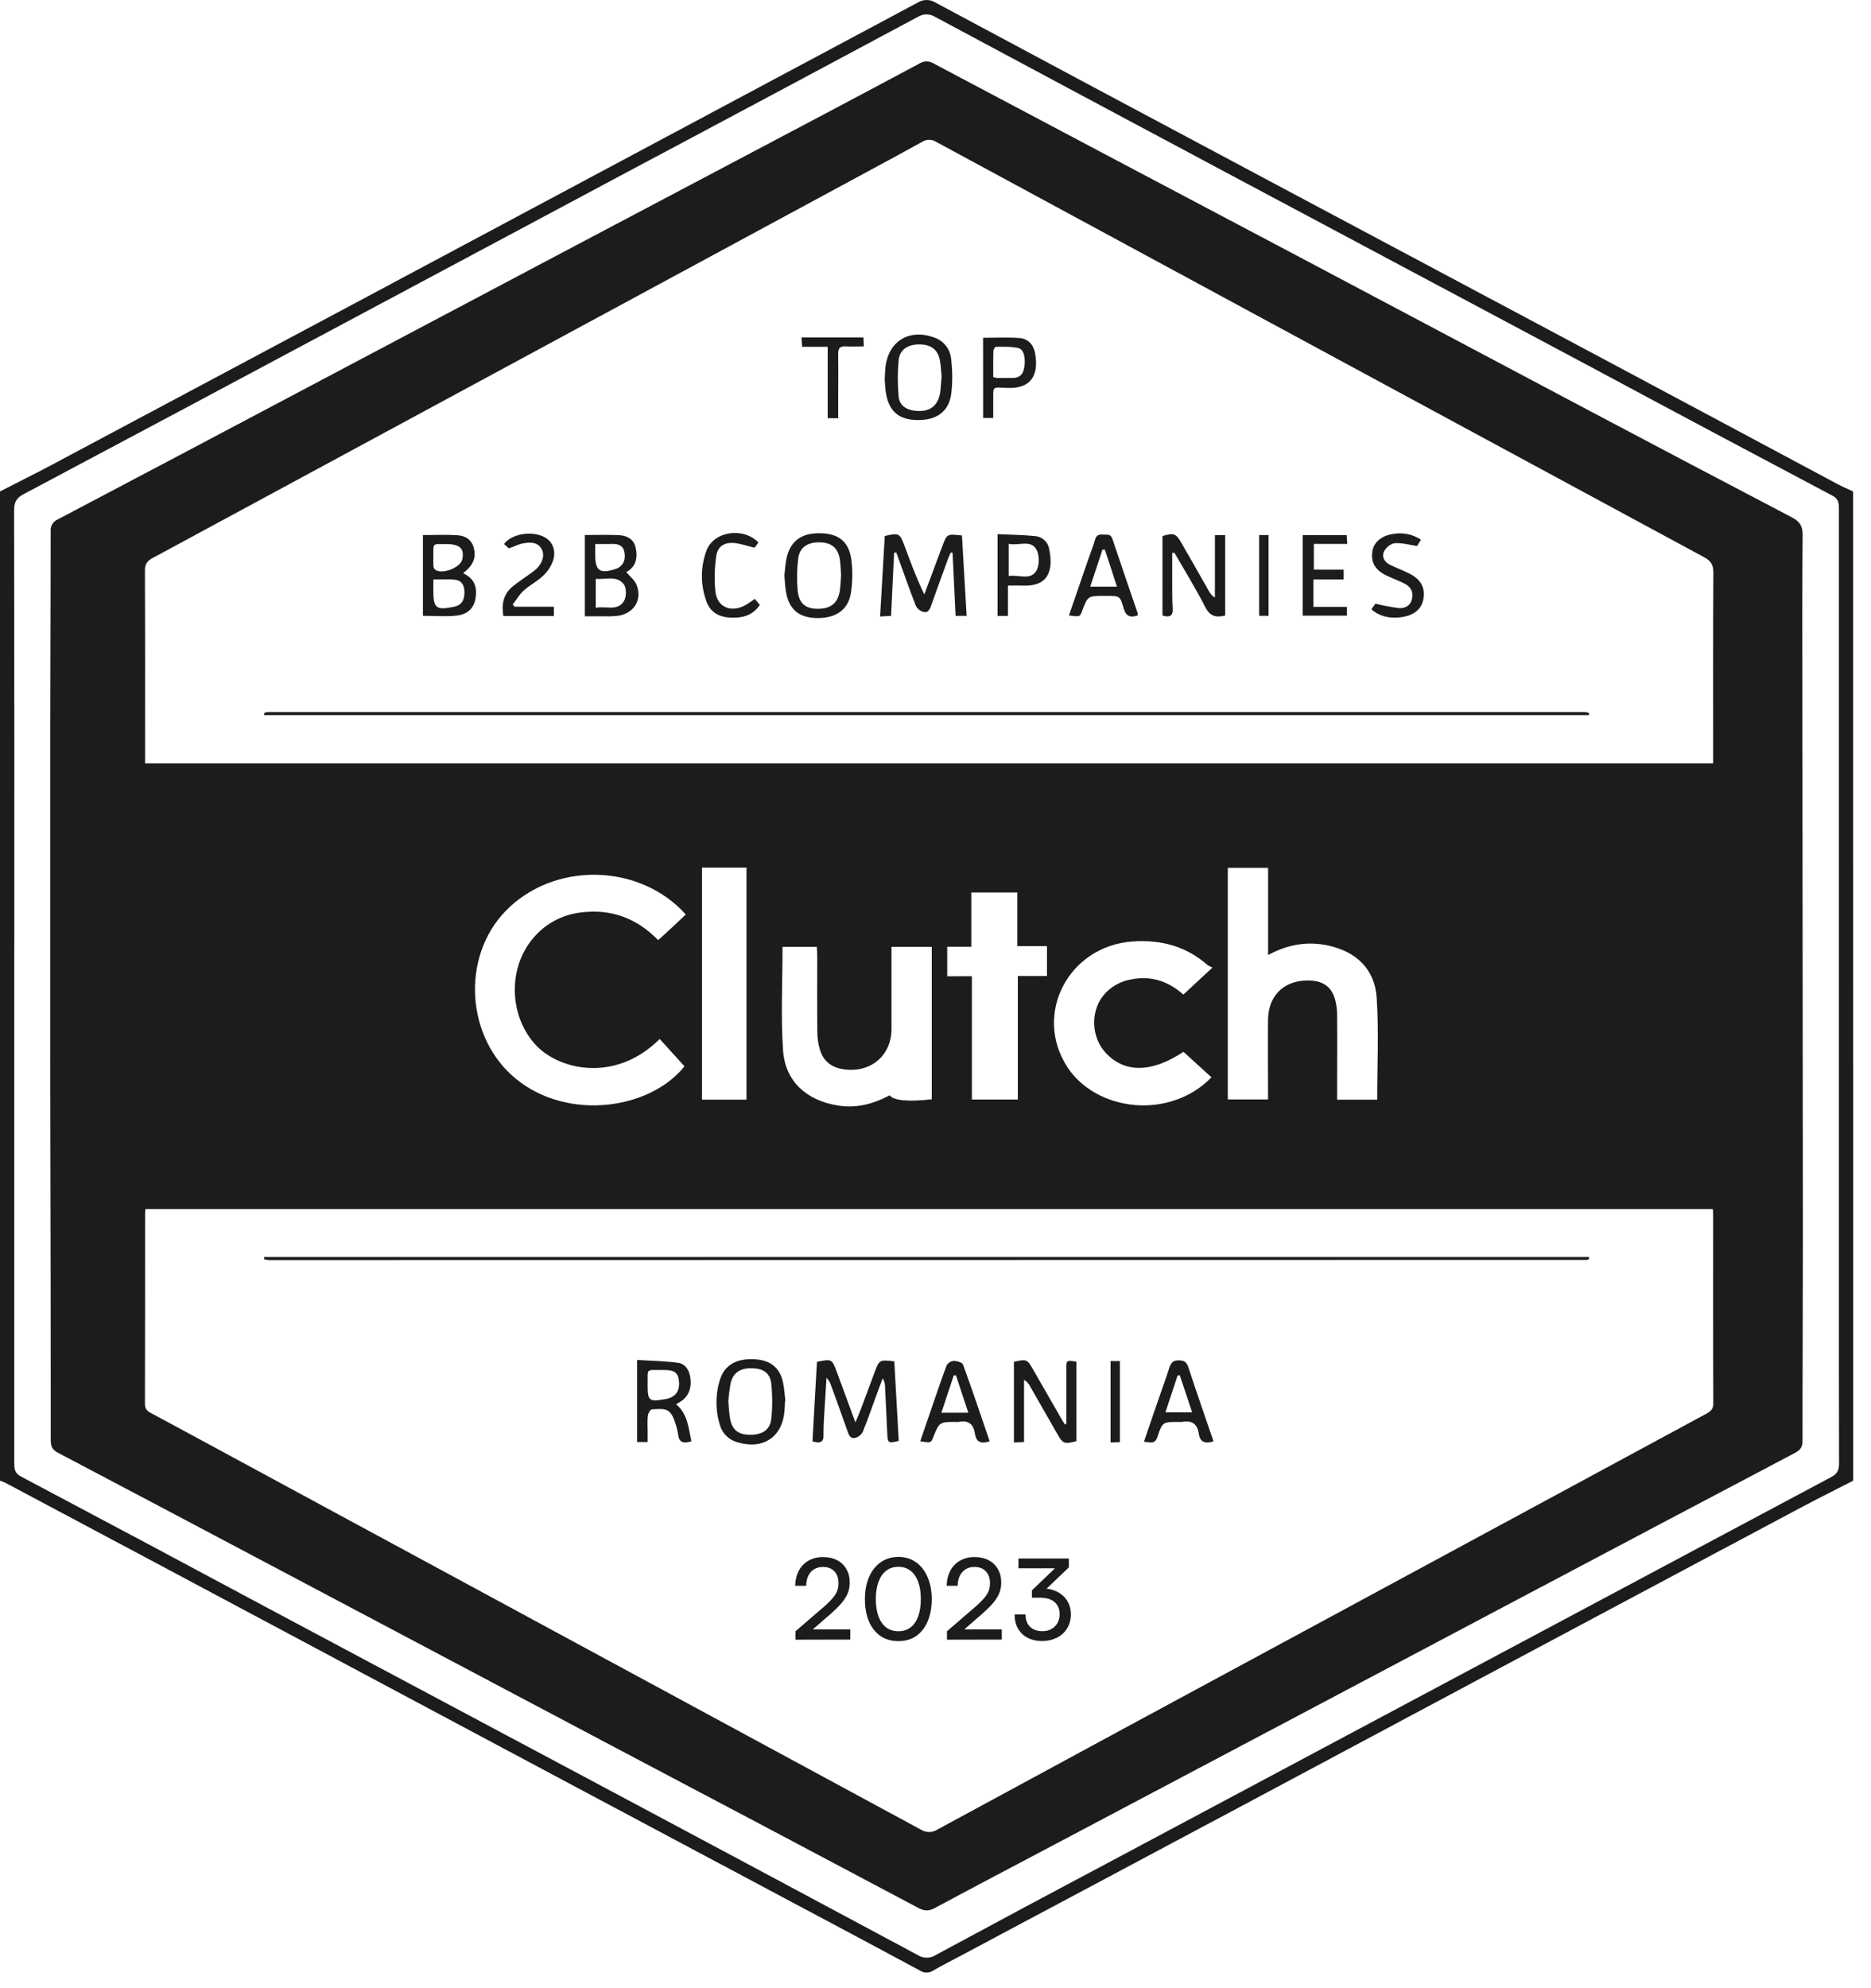<svg width="80" height="85" viewBox="0 0 80 85" fill="none" xmlns="http://www.w3.org/2000/svg">
<path d="M79.24 63.303C78.504 63.679 77.762 64.049 77.032 64.437C72.703 66.742 68.374 69.049 64.046 71.36C60.556 73.222 57.066 75.086 53.576 76.952C49.425 79.167 45.272 81.38 41.119 83.592C40.712 83.809 40.297 84.015 39.898 84.249C39.815 84.305 39.718 84.333 39.618 84.333C39.519 84.333 39.422 84.305 39.339 84.249C37.534 83.277 35.726 82.311 33.914 81.35C30.17 79.355 26.426 77.36 22.682 75.365C17.559 72.632 12.436 69.898 7.314 67.165C4.962 65.912 2.609 64.659 0.254 63.406C0.172 63.366 0.087 63.331 0 63.303V21.011C0.726 20.635 1.457 20.276 2.177 19.894C6.266 17.717 10.354 15.538 14.441 13.356C19.5 10.655 24.559 7.953 29.617 5.25C32.826 3.537 36.034 1.823 39.242 0.109C39.355 0.038 39.486 0 39.619 0C39.753 0 39.884 0.038 39.997 0.109C44.404 2.471 48.814 4.828 53.227 7.178C57.806 9.621 62.386 12.061 66.967 14.498C70.837 16.563 74.705 18.628 78.568 20.696C78.785 20.811 79.015 20.906 79.235 21.011L79.24 63.303ZM0.611 42.142C0.611 48.955 0.611 55.768 0.611 62.581C0.611 62.819 0.64 62.989 0.89 63.121C4.439 65.001 7.984 66.89 11.526 68.79C16.607 71.498 21.689 74.207 26.771 76.915C30.932 79.135 35.092 81.359 39.249 83.588C39.361 83.66 39.492 83.697 39.626 83.697C39.759 83.697 39.889 83.66 40.001 83.588C42.523 82.225 45.051 80.871 47.586 79.528C52.865 76.713 58.145 73.897 63.426 71.08C68.381 68.436 73.337 65.793 78.294 63.151C78.555 63.013 78.635 62.855 78.634 62.575C78.625 59.803 78.628 57.03 78.628 54.258C78.628 43.429 78.628 32.598 78.628 21.767C78.628 21.526 78.624 21.335 78.351 21.191C74.798 19.312 71.252 17.423 67.715 15.524C62.633 12.814 57.551 10.105 52.468 7.397C48.307 5.179 44.148 2.955 39.991 0.725C39.879 0.653 39.749 0.615 39.615 0.615C39.482 0.615 39.352 0.653 39.24 0.725C34.989 3.002 30.734 5.273 26.477 7.538C22.578 9.619 18.679 11.702 14.781 13.785C10.194 16.239 5.602 18.687 1.007 21.128C0.702 21.288 0.603 21.469 0.603 21.809C0.614 28.586 0.617 35.364 0.611 42.142Z" fill="#1C1C1C"/>
<path d="M2.149 42.133C2.149 38.539 2.149 34.944 2.149 31.349C2.149 28.472 2.167 25.594 2.166 22.717C2.155 22.608 2.18 22.5 2.237 22.407C2.294 22.314 2.38 22.242 2.482 22.2C6.289 20.195 10.092 18.186 13.891 16.171C17.18 14.431 20.469 12.69 23.758 10.949C27.571 8.932 31.386 6.917 35.2 4.904C36.573 4.179 37.943 3.45 39.31 2.718C39.398 2.66 39.501 2.629 39.606 2.627C39.712 2.624 39.815 2.652 39.905 2.706C45.078 5.448 50.252 8.185 55.429 10.918C59.608 13.13 63.785 15.345 67.963 17.562C70.843 19.086 73.725 20.605 76.612 22.116C76.948 22.291 77.079 22.481 77.076 22.869C77.055 25.23 77.064 27.591 77.066 29.952C77.073 37.589 77.079 45.224 77.087 52.859C77.087 55.772 77.07 58.685 77.072 61.599C77.072 61.859 76.984 61.991 76.754 62.113C72.939 64.124 69.126 66.138 65.314 68.156L56.297 72.93L44.952 78.931C43.286 79.811 41.621 80.686 39.959 81.578C39.706 81.713 39.519 81.703 39.272 81.572C34.938 79.271 30.602 76.978 26.262 74.69C21.537 72.191 16.812 69.689 12.088 67.187C8.886 65.49 5.682 63.796 2.475 62.107C2.236 61.981 2.17 61.837 2.17 61.585C2.17 57.274 2.165 52.963 2.153 48.654C2.148 46.48 2.147 44.307 2.149 42.133ZM73.239 51.69H6.217C6.212 51.769 6.204 51.826 6.204 51.878C6.204 54.592 6.204 57.306 6.197 60.019C6.197 60.237 6.292 60.327 6.464 60.417C7.968 61.226 9.47 62.037 10.969 62.851C20.438 67.973 29.905 73.095 39.37 78.218C39.476 78.287 39.599 78.323 39.725 78.323C39.852 78.323 39.975 78.287 40.081 78.218C45.364 75.353 50.648 72.493 55.937 69.64C61.609 66.575 67.282 63.508 72.956 60.442C73.147 60.338 73.26 60.24 73.258 59.993C73.246 57.314 73.251 54.635 73.251 51.958C73.251 51.878 73.243 51.793 73.239 51.69ZM73.251 32.638V32.186C73.251 29.614 73.245 27.041 73.26 24.469C73.26 24.14 73.148 23.976 72.867 23.824C61.917 17.907 50.969 11.987 40.021 6.061C39.934 6.005 39.832 5.976 39.728 5.976C39.624 5.976 39.522 6.005 39.435 6.061C38.44 6.613 37.436 7.15 36.435 7.692C26.466 13.08 16.497 18.468 6.527 23.856C6.29 23.985 6.194 24.119 6.196 24.396C6.208 27.016 6.203 29.635 6.203 32.255V32.638H73.251ZM28.208 44.42C26.305 46.307 23.94 45.736 22.955 44.725C21.78 43.514 21.685 41.447 22.773 40.137C23.287 39.505 24.033 39.1 24.849 39.009C26.136 38.846 27.236 39.261 28.143 40.194C28.363 39.992 28.556 39.818 28.745 39.643C28.935 39.467 29.133 39.277 29.324 39.097C27.34 36.886 23.672 36.83 21.619 38.947C19.693 40.933 19.923 44.41 22.095 46.151C24.301 47.924 27.777 47.442 29.269 45.588L28.208 44.42ZM58.886 47.015C58.886 45.542 58.959 44.096 58.864 42.66C58.785 41.439 57.998 40.686 56.786 40.422C55.906 40.234 55.068 40.37 54.221 40.831V37.103H52.498V47.004H54.218V46.561C54.218 45.575 54.208 44.587 54.218 43.602C54.23 42.517 54.956 41.861 56.056 41.922C56.596 41.953 56.946 42.216 57.087 42.734C57.144 42.949 57.172 43.17 57.172 43.393C57.181 44.472 57.172 45.554 57.172 46.633V47.014L58.886 47.015ZM39.84 46.997V40.479H38.119V40.882C38.119 41.916 38.119 42.949 38.119 43.983C38.119 45.147 37.203 45.898 36.037 45.709C35.539 45.629 35.208 45.357 35.062 44.892C34.987 44.646 34.949 44.39 34.947 44.132C34.935 43.04 34.943 41.948 34.942 40.856C34.942 40.732 34.929 40.608 34.923 40.48H33.459C33.459 41.967 33.383 43.436 33.481 44.898C33.571 46.232 34.478 47.043 35.818 47.262C36.621 47.395 37.349 47.194 38.043 46.826C38.196 47.051 38.839 47.113 39.84 46.997ZM51.842 41.366C51.77 41.339 51.703 41.305 51.641 41.265C50.727 40.458 49.65 40.167 48.443 40.249C45.682 40.436 44.16 43.369 45.647 45.634C46.536 46.989 48.465 47.6 50.148 47.066C50.778 46.875 51.346 46.528 51.8 46.057L50.603 44.969C49.243 45.868 48.097 45.88 47.291 45.027C46.664 44.364 46.611 43.264 47.175 42.563C47.475 42.193 47.904 41.946 48.38 41.869C49.222 41.707 49.95 41.945 50.599 42.521L51.842 41.366ZM41.556 41.737V47.007H43.52V41.728H44.767V40.451H43.498V38.157H41.531V40.475H40.502V41.738L41.556 41.737ZM31.919 47.013V37.093H30.015V47.013H31.919Z" fill="#1C1C1C"/>
<path d="M11.295 53.74H67.944V53.788C67.944 53.799 67.944 53.817 67.944 53.82C67.913 53.838 67.882 53.866 67.849 53.866C49.066 53.871 30.282 53.874 11.496 53.875C11.427 53.868 11.359 53.855 11.293 53.836L11.295 53.74Z" fill="#1C1C1C"/>
<path d="M34.74 61.62C34.804 60.48 34.867 59.348 34.931 58.224C35.559 58.089 35.578 58.102 35.779 58.651C36.033 59.343 36.29 60.036 36.576 60.812C36.672 60.576 36.746 60.414 36.808 60.248C37.007 59.721 37.202 59.192 37.399 58.663C37.596 58.135 37.598 58.129 38.238 58.2C38.302 59.328 38.367 60.471 38.428 61.603C37.98 61.709 37.96 61.697 37.939 61.305C37.904 60.636 37.878 59.968 37.844 59.3C37.846 59.168 37.811 59.039 37.743 58.924C37.648 59.17 37.559 59.416 37.468 59.663C37.278 60.181 37.1 60.704 36.891 61.214C36.828 61.334 36.719 61.425 36.589 61.466C36.386 61.532 36.303 61.383 36.246 61.208C36.015 60.544 35.77 59.882 35.53 59.22C35.493 59.102 35.428 58.994 35.34 58.905C35.313 59.329 35.284 59.752 35.26 60.174C35.239 60.561 35.207 60.949 35.211 61.335C35.223 61.656 35.079 61.722 34.74 61.62Z" fill="#1C1C1C"/>
<path d="M45.593 60.874C45.593 60.089 45.593 59.305 45.593 58.524C45.593 58.148 45.602 58.148 46.026 58.216V61.613C45.501 61.748 45.449 61.728 45.203 61.296C44.819 60.622 44.434 59.947 44.047 59.274C43.99 59.156 43.9 59.057 43.786 58.991V61.649L43.353 61.67V58.22C43.895 58.099 43.925 58.109 44.175 58.555C44.578 59.259 44.983 59.964 45.388 60.667C45.431 60.746 45.483 60.82 45.532 60.896L45.593 60.874Z" fill="#1C1C1C"/>
<path d="M27.692 61.651H27.24V58.141C27.825 58.178 28.412 58.185 28.991 58.263C29.312 58.306 29.474 58.585 29.518 58.902C29.569 59.271 29.496 59.605 29.193 59.857C29.102 59.922 29.007 59.982 28.908 60.036C29.415 60.458 29.435 61.054 29.563 61.619C29.218 61.73 29.025 61.666 28.992 61.309C28.967 61.147 28.927 60.987 28.871 60.833C28.669 60.175 28.419 60.222 27.875 60.253C27.809 60.253 27.716 60.42 27.701 60.52C27.684 60.707 27.681 60.896 27.692 61.083V61.651ZM27.692 59.207C27.692 59.892 27.745 59.936 28.438 59.819C28.87 59.746 29.072 59.488 29.031 59.057C28.995 58.681 28.845 58.568 28.36 58.571C27.574 58.576 27.709 58.474 27.692 59.207Z" fill="#1C1C1C"/>
<path d="M33.565 59.893C33.559 60.035 33.556 60.176 33.544 60.315C33.454 61.434 32.636 61.986 31.545 61.664C31.365 61.618 31.2 61.527 31.066 61.398C30.932 61.27 30.835 61.109 30.784 60.932C30.582 60.288 30.585 59.6 30.793 58.958C30.989 58.351 31.507 58.068 32.268 58.112C32.934 58.148 33.341 58.465 33.479 59.096C33.536 59.358 33.548 59.63 33.581 59.897L33.565 59.893ZM31.142 59.901C31.169 60.183 31.172 60.436 31.22 60.676C31.315 61.146 31.582 61.34 32.082 61.341C32.583 61.342 32.926 61.134 32.978 60.668C33.031 60.169 33.031 59.665 32.978 59.164C32.931 58.704 32.645 58.507 32.165 58.497C31.654 58.48 31.346 58.684 31.24 59.136C31.194 59.389 31.161 59.644 31.142 59.901Z" fill="#1C1C1C"/>
<path d="M51.887 61.62C51.497 61.746 51.304 61.629 51.257 61.29C51.199 60.875 50.963 60.714 50.55 60.791C50.503 60.795 50.455 60.795 50.407 60.791C49.719 60.791 49.702 60.785 49.489 61.432C49.38 61.765 49.169 61.655 48.912 61.639C49.157 60.926 49.388 60.241 49.628 59.556C49.75 59.201 49.881 58.849 49.993 58.491C50.059 58.283 50.135 58.155 50.403 58.158C50.67 58.161 50.746 58.261 50.819 58.478C51.163 59.525 51.526 60.565 51.887 61.62ZM49.831 60.381H50.973L50.445 58.793L50.35 58.81C50.178 59.327 50.008 59.844 49.831 60.381Z" fill="#1C1C1C"/>
<path d="M42.316 61.618C41.941 61.74 41.744 61.654 41.688 61.301C41.629 60.907 41.422 60.699 40.992 60.791C40.956 60.795 40.92 60.795 40.885 60.791C40.166 60.791 40.166 60.791 39.901 61.448C39.806 61.691 39.806 61.691 39.348 61.618C39.508 61.149 39.666 60.689 39.824 60.228C40.039 59.608 40.245 58.983 40.478 58.369C40.51 58.316 40.554 58.272 40.607 58.239C40.659 58.206 40.719 58.187 40.781 58.182C40.918 58.182 41.143 58.247 41.177 58.34C41.571 59.42 41.936 60.508 42.316 61.618ZM41.403 60.396L40.874 58.798L40.779 58.805L40.251 60.398L41.403 60.396Z" fill="#1C1C1C"/>
<path d="M45.702 67.01L44.429 68.225L44.122 67.994L45.351 66.813L45.327 67.049H43.546V66.631H45.702V67.01ZM44.468 68.306H44.122V67.994C44.176 67.959 44.244 67.936 44.324 67.927C44.407 67.914 44.487 67.908 44.564 67.908C44.733 67.908 44.892 67.933 45.039 67.984C45.186 68.032 45.316 68.105 45.428 68.201C45.543 68.296 45.631 68.413 45.692 68.551C45.756 68.685 45.788 68.839 45.788 69.012C45.788 69.245 45.734 69.448 45.625 69.621C45.519 69.794 45.372 69.927 45.183 70.02C44.997 70.112 44.788 70.159 44.554 70.159C44.327 70.159 44.125 70.114 43.949 70.025C43.773 69.935 43.634 69.805 43.532 69.636C43.432 69.463 43.383 69.258 43.383 69.021H43.849C43.849 69.245 43.913 69.421 44.041 69.549C44.172 69.674 44.346 69.737 44.564 69.737C44.788 69.737 44.967 69.669 45.102 69.535C45.239 69.4 45.308 69.223 45.308 69.002C45.308 68.794 45.237 68.626 45.097 68.498C44.956 68.37 44.746 68.306 44.468 68.306Z" fill="#1C1C1C"/>
<path d="M42.834 70.096L40.491 70.101V69.741L41.609 68.776C41.75 68.658 41.867 68.551 41.96 68.455C42.053 68.359 42.126 68.271 42.181 68.191C42.235 68.108 42.274 68.026 42.296 67.946C42.318 67.866 42.33 67.78 42.33 67.687C42.33 67.469 42.27 67.3 42.152 67.178C42.037 67.053 41.874 66.991 41.662 66.991C41.448 66.991 41.275 67.064 41.144 67.212C41.016 67.356 40.95 67.551 40.947 67.797H40.477C40.483 67.551 40.536 67.335 40.635 67.149C40.734 66.964 40.872 66.821 41.048 66.722C41.227 66.62 41.434 66.568 41.667 66.568C41.901 66.568 42.102 66.613 42.272 66.703C42.442 66.792 42.573 66.919 42.666 67.082C42.762 67.242 42.81 67.434 42.81 67.658C42.81 67.78 42.794 67.896 42.762 68.008C42.73 68.117 42.678 68.226 42.608 68.335C42.541 68.44 42.453 68.551 42.344 68.666C42.235 68.778 42.104 68.901 41.95 69.036L41.043 69.823L40.885 69.66H42.834V70.096Z" fill="#1C1C1C"/>
<path d="M36.982 68.367C36.982 68.009 37.04 67.695 37.155 67.427C37.274 67.154 37.44 66.943 37.654 66.793C37.869 66.639 38.122 66.562 38.413 66.562C38.704 66.562 38.956 66.639 39.167 66.793C39.381 66.943 39.546 67.154 39.661 67.427C39.78 67.695 39.839 68.009 39.839 68.367C39.839 68.729 39.781 69.044 39.666 69.313C39.554 69.582 39.391 69.791 39.176 69.942C38.965 70.089 38.711 70.162 38.413 70.162C38.115 70.162 37.859 70.089 37.645 69.942C37.431 69.791 37.266 69.582 37.15 69.313C37.038 69.044 36.982 68.729 36.982 68.367ZM37.448 68.367C37.448 68.652 37.486 68.898 37.563 69.106C37.64 69.311 37.749 69.468 37.89 69.577C38.034 69.686 38.208 69.74 38.413 69.74C38.615 69.74 38.788 69.686 38.931 69.577C39.075 69.468 39.184 69.311 39.258 69.106C39.335 68.898 39.373 68.652 39.373 68.367C39.373 68.079 39.335 67.833 39.258 67.628C39.184 67.42 39.075 67.262 38.931 67.153C38.788 67.041 38.615 66.985 38.413 66.985C38.208 66.985 38.034 67.041 37.89 67.153C37.749 67.262 37.64 67.42 37.563 67.628C37.486 67.833 37.448 68.079 37.448 68.367Z" fill="#1C1C1C"/>
<path d="M36.357 70.096L34.014 70.101V69.741L35.133 68.776C35.274 68.658 35.391 68.551 35.483 68.455C35.576 68.359 35.65 68.271 35.704 68.191C35.759 68.108 35.797 68.026 35.819 67.946C35.842 67.866 35.853 67.78 35.853 67.687C35.853 67.469 35.794 67.3 35.675 67.178C35.56 67.053 35.397 66.991 35.186 66.991C34.971 66.991 34.798 67.064 34.667 67.212C34.539 67.356 34.474 67.551 34.471 67.797H34C34.006 67.551 34.059 67.335 34.158 67.149C34.258 66.964 34.395 66.821 34.571 66.722C34.751 66.62 34.957 66.568 35.191 66.568C35.424 66.568 35.626 66.613 35.795 66.703C35.965 66.792 36.096 66.919 36.189 67.082C36.285 67.242 36.333 67.434 36.333 67.658C36.333 67.78 36.317 67.896 36.285 68.008C36.253 68.117 36.202 68.226 36.132 68.335C36.064 68.44 35.976 68.551 35.867 68.666C35.759 68.778 35.627 68.901 35.474 69.036L34.566 69.823L34.408 69.66H36.357V70.096Z" fill="#1C1C1C"/>
<path d="M47.486 58.188H47.885V61.653L47.486 61.67V58.188Z" fill="#1C1C1C"/>
<path d="M67.944 30.573H11.295V30.523C11.295 30.512 11.295 30.494 11.295 30.491C11.334 30.467 11.378 30.451 11.423 30.443C30.206 30.443 48.99 30.443 67.776 30.443C67.833 30.449 67.889 30.462 67.943 30.482C67.946 30.511 67.945 30.544 67.944 30.573Z" fill="#1C1C1C"/>
<path d="M38.23 23.626C38.188 24.514 38.145 25.4 38.1 26.332L37.631 26.356C37.699 25.187 37.765 24.047 37.831 22.915C38.431 22.776 38.475 22.798 38.665 23.308C38.924 24.009 39.182 24.711 39.521 25.413L40.055 23.984C40.137 23.764 40.219 23.542 40.302 23.325C40.492 22.823 40.492 22.823 41.131 22.893C41.196 24.02 41.263 25.162 41.331 26.329H40.859C40.816 25.431 40.773 24.534 40.73 23.638L40.655 23.62C40.617 23.706 40.572 23.79 40.54 23.877C40.295 24.551 40.05 25.224 39.81 25.9C39.75 26.069 39.668 26.224 39.463 26.155C39.332 26.114 39.223 26.022 39.16 25.901C38.867 25.15 38.6 24.384 38.325 23.623L38.23 23.626Z" fill="#1C1C1C"/>
<path d="M52.385 26.315C51.987 26.416 51.734 26.343 51.536 25.957C51.13 25.164 50.66 24.404 50.216 23.631L50.121 23.641C50.121 24.13 50.121 24.621 50.121 25.111C50.121 25.404 50.121 25.699 50.141 25.991C50.166 26.315 50.035 26.418 49.705 26.316V22.917C50.196 22.771 50.282 22.803 50.521 23.223C50.915 23.905 51.306 24.592 51.695 25.281C51.753 25.392 51.84 25.484 51.947 25.549V22.881H52.385V26.315Z" fill="#1C1C1C"/>
<path d="M25.006 22.874C25.516 22.874 26 22.855 26.483 22.881C26.808 22.898 27.095 23.052 27.175 23.394C27.28 23.84 27.194 24.239 26.778 24.459C26.934 24.647 27.146 24.805 27.223 25.014C27.465 25.663 27.103 26.227 26.412 26.329C26.235 26.348 26.057 26.355 25.879 26.349C25.593 26.349 25.314 26.349 25.006 26.349V22.874ZM25.473 25.985C25.923 25.897 26.419 26.148 26.685 25.686C26.791 25.499 26.79 25.127 26.666 24.972C26.361 24.59 25.893 24.785 25.473 24.749V25.985ZM25.451 23.26C25.451 23.455 25.451 23.595 25.451 23.73C25.451 24.404 25.654 24.545 26.319 24.326C26.365 24.314 26.408 24.294 26.449 24.27C26.708 24.105 26.747 23.857 26.694 23.588C26.643 23.337 26.456 23.255 26.218 23.256C25.979 23.257 25.746 23.259 25.451 23.259V23.26Z" fill="#1C1C1C"/>
<path d="M18.084 22.875C18.588 22.875 19.073 22.853 19.555 22.882C19.893 22.902 20.169 23.07 20.259 23.428C20.366 23.851 20.236 24.163 19.804 24.506C20.152 24.673 20.355 24.924 20.353 25.322C20.353 25.892 20.092 26.255 19.52 26.319C19.054 26.369 18.579 26.328 18.084 26.328V22.875ZM18.529 24.776V25.251C18.529 26.003 18.648 26.096 19.401 25.943C19.424 25.938 19.447 25.934 19.47 25.927C19.789 25.834 19.863 25.586 19.858 25.297C19.853 25.008 19.73 24.81 19.435 24.782C19.155 24.755 18.873 24.776 18.527 24.776H18.529ZM19.076 23.259C18.468 23.266 18.535 23.185 18.529 23.807C18.529 23.924 18.523 24.041 18.529 24.158C18.527 24.226 18.55 24.292 18.592 24.346C18.878 24.586 19.697 24.274 19.77 23.903C19.861 23.449 19.655 23.26 19.074 23.259H19.076Z" fill="#1C1C1C"/>
<path d="M33.539 24.613C33.564 24.39 33.574 24.154 33.619 23.926C33.767 23.164 34.225 22.797 35.014 22.797C35.854 22.792 36.312 23.151 36.409 23.981C36.462 24.434 36.453 24.892 36.384 25.344C36.272 26.068 35.745 26.431 34.946 26.424C34.176 26.416 33.745 26.069 33.613 25.33C33.568 25.094 33.563 24.859 33.539 24.613ZM35.962 24.572C35.947 24.368 35.943 24.132 35.907 23.901C35.833 23.425 35.544 23.193 35.046 23.186C34.528 23.176 34.189 23.402 34.13 23.88C34.075 24.321 34.066 24.766 34.103 25.209C34.156 25.81 34.437 26.035 35 26.028C35.564 26.02 35.857 25.746 35.922 25.165C35.942 24.979 35.948 24.791 35.962 24.572Z" fill="#1C1C1C"/>
<path d="M37.828 16.224C37.843 15.992 37.842 15.791 37.873 15.595C38.043 14.546 38.92 14.054 39.937 14.426C40.137 14.493 40.313 14.616 40.443 14.78C40.573 14.944 40.651 15.141 40.668 15.349C40.728 15.835 40.731 16.328 40.676 16.816C40.581 17.581 40.065 17.96 39.259 17.959C38.453 17.958 38.021 17.608 37.884 16.823C37.848 16.616 37.844 16.403 37.828 16.224ZM40.262 16.103C40.238 15.864 40.23 15.639 40.191 15.421C40.107 14.951 39.815 14.726 39.313 14.725C38.811 14.723 38.47 14.945 38.423 15.406C38.376 15.918 38.376 16.433 38.423 16.944C38.452 17.314 38.722 17.508 39.098 17.559C39.764 17.641 40.145 17.344 40.213 16.684C40.23 16.485 40.243 16.286 40.262 16.103Z" fill="#1C1C1C"/>
<path d="M45.705 26.314C45.981 25.512 46.246 24.737 46.514 23.965C46.616 23.665 46.738 23.371 46.824 23.067C46.879 22.872 46.998 22.841 47.168 22.854C47.337 22.866 47.49 22.812 47.565 23.042C47.916 24.1 48.283 25.153 48.642 26.209C48.647 26.243 48.647 26.279 48.642 26.313C48.328 26.416 48.141 26.353 48.043 26.001C47.895 25.469 47.871 25.476 47.293 25.476H47.223C46.511 25.476 46.511 25.476 46.266 26.126C46.175 26.372 46.175 26.372 45.705 26.314ZM47.239 23.495L47.137 23.503C46.967 24.019 46.796 24.537 46.616 25.082H47.759C47.583 24.534 47.411 24.012 47.239 23.495Z" fill="#1C1C1C"/>
<path d="M42.035 14.442C42.568 14.442 43.076 14.414 43.58 14.451C43.961 14.479 44.194 14.733 44.26 15.115C44.412 15.981 44.14 16.63 43.062 16.585C42.396 16.556 42.476 16.497 42.469 17.154C42.469 17.386 42.469 17.619 42.469 17.871H42.036L42.035 14.442ZM42.47 16.127C42.53 16.142 42.591 16.153 42.652 16.161C42.866 16.161 43.08 16.161 43.293 16.161C43.574 16.161 43.733 16.026 43.786 15.752C43.869 15.336 43.786 14.934 43.534 14.878C43.228 14.81 42.901 14.827 42.582 14.826C42.545 14.826 42.476 14.944 42.474 15.009C42.464 15.374 42.47 15.736 42.47 16.127Z" fill="#1C1C1C"/>
<path d="M43.097 25.036V26.331H42.654V22.836C43.193 22.861 43.734 22.866 44.272 22.92C44.417 22.935 44.553 22.996 44.659 23.094C44.765 23.192 44.835 23.323 44.858 23.465C45.061 24.417 44.8 25.087 43.727 25.036C43.538 25.028 43.351 25.036 43.097 25.036ZM43.129 23.25V24.628C43.549 24.551 44.044 24.827 44.304 24.416C44.449 24.187 44.451 23.735 44.316 23.495C44.069 23.056 43.564 23.343 43.129 23.25Z" fill="#1C1C1C"/>
<path d="M57.452 24.356V24.774H56.157V25.946H57.593V26.322H55.699V22.877H57.584C57.591 22.996 57.598 23.108 57.606 23.253H56.178V24.355L57.452 24.356Z" fill="#1C1C1C"/>
<path d="M23.684 25.939V26.335H21.522C21.445 25.848 21.512 25.415 21.903 25.088C22.148 24.884 22.418 24.711 22.675 24.524C22.763 24.463 22.847 24.398 22.927 24.328C23.203 24.074 23.3 23.728 23.158 23.473C22.987 23.168 22.682 23.182 22.402 23.223C22.197 23.254 22.004 23.358 21.758 23.445L21.55 23.258C21.856 22.847 22.633 22.694 23.183 22.917C23.564 23.075 23.781 23.433 23.668 23.901C23.59 24.166 23.442 24.406 23.24 24.598C22.992 24.846 22.659 25.007 22.397 25.243C22.207 25.412 22.079 25.643 21.921 25.845L22.001 25.939H23.684Z" fill="#1C1C1C"/>
<path d="M58.639 26.05C58.702 25.956 58.767 25.861 58.806 25.809C59.133 25.889 59.464 25.951 59.798 25.997C60.061 26.02 60.296 25.912 60.369 25.625C60.45 25.322 60.33 25.091 60.056 24.951C59.804 24.824 59.534 24.726 59.279 24.603C58.794 24.37 58.607 24.04 58.681 23.562C58.737 23.195 59.061 22.905 59.537 22.833C59.747 22.79 59.963 22.79 60.172 22.832C60.382 22.873 60.581 22.956 60.758 23.074L60.591 23.343C60.239 23.291 59.934 23.199 59.639 23.223C59.473 23.237 59.258 23.41 59.182 23.569C59.073 23.784 59.182 24.015 59.41 24.133C59.671 24.269 59.952 24.37 60.218 24.499C60.736 24.747 60.946 25.108 60.867 25.588C60.794 26.036 60.467 26.31 59.915 26.387C59.41 26.457 58.968 26.344 58.639 26.05Z" fill="#1C1C1C"/>
<path d="M32.274 25.604L32.49 25.861C32.192 26.309 31.75 26.425 31.26 26.407C30.769 26.39 30.373 26.19 30.206 25.713C29.947 25.012 29.947 24.243 30.206 23.541C30.516 22.713 31.766 22.519 32.43 23.191L32.263 23.417C31.933 23.339 31.643 23.229 31.349 23.211C30.939 23.189 30.673 23.387 30.623 23.789C30.551 24.284 30.539 24.787 30.588 25.287C30.669 25.96 31.241 26.203 31.855 25.882C31.988 25.812 32.107 25.716 32.274 25.604Z" fill="#1C1C1C"/>
<path d="M35.842 17.879H35.39V14.827H34.298C34.288 14.678 34.28 14.567 34.27 14.426H36.919C36.923 14.533 36.929 14.653 36.936 14.808C36.65 14.808 36.404 14.823 36.158 14.808C35.912 14.793 35.834 14.896 35.838 15.134C35.85 15.909 35.838 16.685 35.838 17.459L35.842 17.879Z" fill="#1C1C1C"/>
<path d="M53.838 22.875H54.24V26.328H53.838V22.875Z" fill="#1C1C1C"/>
</svg>
